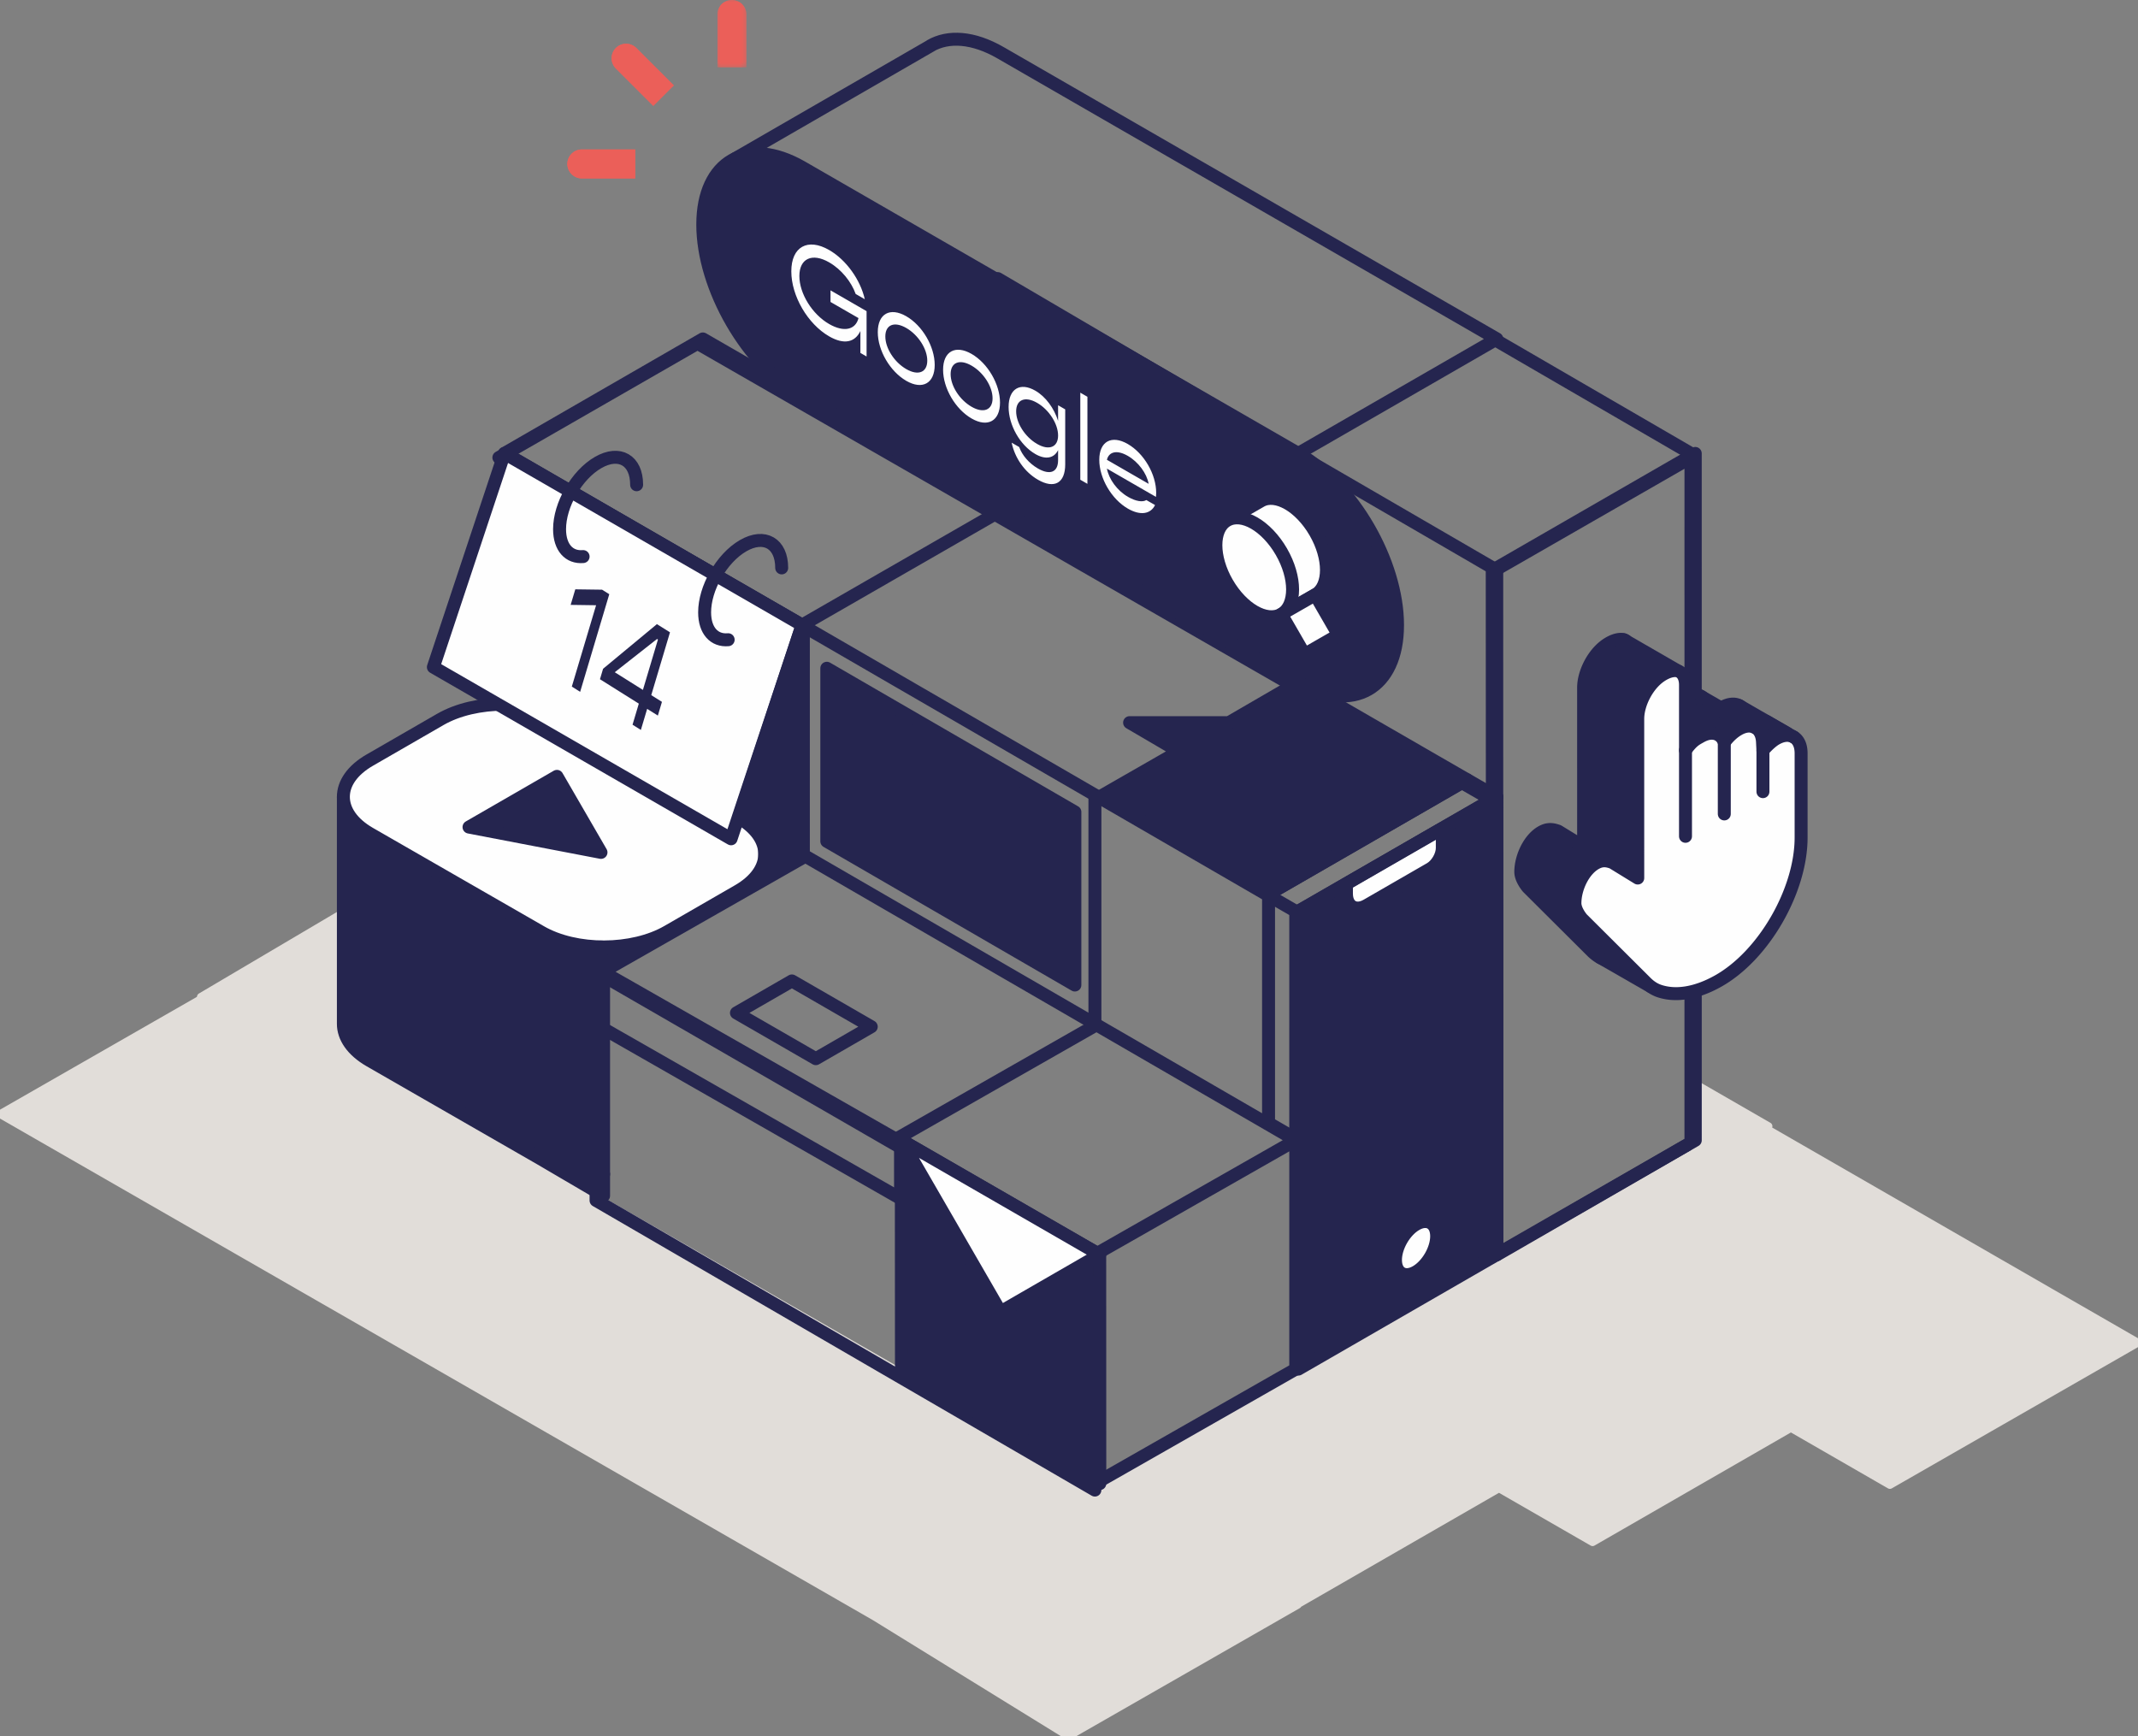 <svg xmlns="http://www.w3.org/2000/svg" xmlns:xlink="http://www.w3.org/1999/xlink" width="330" height="268" viewBox="0 0 330 268"><rect x="0" y="0" width="330" height="268" fill="#808080" stroke="none"/><defs><path id="a" d="M0 0h4.467v10.394H0z"/><path id="c" d="M0 0h4.467v10.394H0z"/></defs><g fill="none" fill-rule="evenodd"><path fill="#E1DDD9" d="m0 171.97 134.949 77.542L164.906 268l35.417-20.293-.075-.048 31.12-17.925 14.447 8.316 30.612-17.632 15.28 8.8L330 207.25l-61.289-35.301-.11-.011-7.46 4.34-30.678 17.665.012.009-12.343 7.11 2.809-1.634-51.743 29.797L34.851 152 0 171.97Zm169.453 57.405.314.187-34.818 19.95 34.504-20.137Z"/><path stroke="#E1DDD9" stroke-linecap="round" stroke-linejoin="round" stroke-width="1.19" d="m268.71 171.949-.11-.012-7.458 4.34-30.679 17.667.012.008-12.344 7.11 2.808-1.633-51.741 29.795L34.851 152 0 171.97l134.948 77.543 34.504-20.137.314.187-34.818 19.95L164.906 268l35.417-20.293-.076-.047 31.121-17.925 14.447 8.316 30.612-17.632 15.278 8.801L330 207.251z"/><path fill="#FEFEFE" d="m200 70-46-27"/><path stroke="#25254F" stroke-linecap="round" stroke-linejoin="round" stroke-width="2" d="m200 70-46-27"/><path fill="#FEFEFE" d="m231 88-31-18"/><path stroke="#25254F" stroke-linecap="round" stroke-linejoin="round" stroke-width="2" d="m231 88-31-18"/><path fill="#E1DDD9" d="M31 153.869 52.786 141 56 168z"/><path stroke="#E1DDD9" stroke-linecap="round" stroke-linejoin="round" stroke-width="1.19" d="M31 153.869 52.786 141 56 168z"/><path stroke="#25254F" stroke-linecap="round" stroke-linejoin="round" stroke-width="2" d="M92.002 158.621 92 185.293 168.996 230l.004-35.56L92.012 150M78 105.335 199.998 176l.002-35.333L78.002 70zM169 193.661 200 176v35.329L169.011 229z"/><path stroke="#25254F" stroke-linecap="round" stroke-linejoin="round" stroke-width="2" d="m139 185-46-26.293V150l45.993 26.242zM93 150l31-17.665V97"/><path stroke="#25254F" stroke-linecap="round" stroke-linejoin="round" stroke-width="2" d="m138 176 31-17.678V123"/><path stroke="#25254F" stroke-linecap="round" stroke-linejoin="round" stroke-width="2" d="M77 70.625 107.659 53l122.682 70.51-.015-35.261L261 70.631l-.005 105.742L230.326 194M230 52l31 18"/><path fill="#25254F" d="M93.16 181.232c-.043 0 .045 0 0 0"/><path stroke="#25254F" stroke-linecap="round" stroke-linejoin="round" stroke-width="2" d="M93.16 181.232c-.043 0 .045 0 0 0"/><path fill="#25254F" d="M93.16 181.232v-35.045L53 122.997v35.044c0 2.05 1.356 4.1 4.067 5.664l26.406 15.181 9.688 5.683v-3.337Z"/><path stroke="#25254F" stroke-linecap="round" stroke-linejoin="round" stroke-width="2" d="M93.16 181.232v-35.045L53 122.997v35.044c0 2.05 1.356 4.1 4.067 5.664l26.406 15.181 9.688 5.683v-3.337Z"/><path fill="#FEFEFE" d="m83.473 143.84-26.406-15.182c-5.423-3.128-5.423-8.199 0-11.327l10.898-6.286c5.424-3.128 14.216-3.128 19.64 0l26.406 15.182c5.423 3.128 5.344 8.158-.079 11.286l-10.9 6.286c-5.422 3.128-14.136 3.17-19.559.042"/><path stroke="#25254F" stroke-linecap="round" stroke-linejoin="round" stroke-width="2" d="m83.473 143.84-26.406-15.182c-5.423-3.128-5.423-8.199 0-11.327l10.898-6.286c5.424-3.128 14.216-3.128 19.64 0l26.406 15.182c5.423 3.128 5.344 8.158-.079 11.286l-10.9 6.286c-5.422 3.128-14.136 3.17-19.559.042Z"/><path fill="#25254F" d="m85.965 119.836-13.572 7.828 20.37 3.907z"/><path stroke="#25254F" stroke-linecap="round" stroke-linejoin="round" stroke-width="2" d="m85.965 119.836-13.572 7.828 20.37 3.907z"/><path fill="#25254F" d="m100.83 145.07-10.27 6.064 2.203-4.948s2.95 1.212 8.068-1.115"/><path stroke="#25254F" stroke-linecap="round" stroke-linejoin="round" stroke-width="2" d="m100.83 145.07-10.27 6.064 2.203-4.948s2.95 1.212 8.068-1.115Z"/><path fill="#25254F" d="m200.387 105.331-76.593-44.166c-8.46-4.88-15.32-16.747-15.32-26.507 0-9.758 6.86-13.714 15.322-8.836l76.593 44.167c8.46 4.88 15.32 16.747 15.32 26.506 0 9.76-6.86 13.716-15.322 8.836"/><path stroke="#25254F" stroke-linecap="round" stroke-linejoin="round" stroke-width="2" d="m200.387 105.331-76.593-44.166c-8.46-4.88-15.32-16.747-15.32-26.507h0c0-9.758 6.86-13.714 15.322-8.836l76.593 44.167c8.46 4.88 15.32 16.747 15.32 26.506h0c0 9.76-6.86 13.716-15.322 8.836Z"/><path fill="#25254F" d="m200.395 105.317-10.73 6.226-15.313-.001 7.604 4.449-12.217 7.006 26.062 15.019 30.636-17.666z"/><path stroke="#25254F" stroke-linecap="round" stroke-linejoin="round" stroke-width="2" d="m200.395 105.317-10.73 6.226-15.313-.001 7.604 4.449-12.217 7.006 26.062 15.019 30.636-17.666z"/><path fill="#FEFEFE" d="m200.389 69.99 30.647-17.665"/><path stroke="#25254F" stroke-linecap="round" stroke-linejoin="round" stroke-width="2" d="m200.389 69.99 30.647-17.665M113.475 24.483l30.5-17.607-.37.196c2.77-1.599 6.601-1.369 10.831 1.072l76.595 44.166"/><path fill="#FEFEFE" d="m189.405 80.323 5.227-3.003c2.312-1.333 6.06.829 8.373 4.829 2.312 4 2.312 8.325 0 9.658l-5.227 3.003-8.373-14.487Z"/><path stroke="#25254F" stroke-linecap="round" stroke-linejoin="round" stroke-width="2" d="m189.405 80.323 5.227-3.003c2.312-1.333 6.06.829 8.373 4.829 2.312 4 2.312 8.325 0 9.658l-5.227 3.003-8.373-14.487Z"/><path fill="#FEFEFE" d="M197.778 85.152c2.312 4 2.312 8.324 0 9.658-2.313 1.333-6.061-.828-8.373-4.829-2.312-4-2.312-8.325 0-9.658 2.313-1.333 6.062.828 8.373 4.829"/><path stroke="#25254F" stroke-linecap="round" stroke-linejoin="round" stroke-width="2" d="M197.778 85.152c2.312 4 2.312 8.324 0 9.658-2.313 1.333-6.061-.828-8.373-4.829-2.312-4-2.312-8.325 0-9.658 2.313-1.333 6.062.828 8.373 4.829Z"/><path fill="#FEFEFE" d="m197.778 94.809 3.579 6.194 5.227-3v-.002l-3.579-6.194z"/><path stroke="#25254F" stroke-linecap="round" stroke-linejoin="round" stroke-width="2" d="m197.778 94.809 3.579 6.194 5.227-3v-.002l-3.579-6.194z"/><path fill="#25254F" d="m88.085 75.884 22.409 12.925"/><path stroke="#25254F" stroke-linecap="round" stroke-linejoin="round" stroke-width="2" d="m88.085 75.884 22.409 12.925M110.493 88.809l13.309 7.676 30.674-17.645-45.993-26.524-30.627 17.668 10.23 5.9M134.478 158.477l-12.249-7.065-8.557 4.935 12.25 7.065z"/><path fill="#25254F" d="m169.754 229-30.615-17.657-.023-35.346 30.627 17.662z"/><path stroke="#25254F" stroke-linecap="round" stroke-linejoin="round" stroke-width="2" d="m169.754 229-30.615-17.657-.023-35.346 30.627 17.662z"/><path fill="#FEFEFE" d="m139.116 175.997 15.314 26.495 15.313-8.832z"/><path stroke="#25254F" stroke-linecap="round" stroke-linejoin="round" stroke-width="2" d="m139.116 175.997 15.314 26.495 15.313-8.832z"/><path fill="#FEFEFE" d="M133.756 48.027v6.999l-.954-.551v-3.379c-.843 1.754-2.525 2.147-4.823.822-3.318-1.913-5.841-6.244-5.841-10.033 0-3.788 2.523-5.207 5.84-3.294 2.655 1.53 4.824 4.61 5.503 7.597l-1.408-.813c-.68-1.903-2.217-3.798-4.094-4.88-2.622-1.512-4.596-.598-4.596 2.11 0 2.707 1.974 5.898 4.596 7.41 2.282 1.315 4.077.895 4.531-.916l-4.32-2.49v-1.792l5.566 3.21ZM143.124 55.668c0-1.81-1.392-3.975-3.237-5.04-1.861-1.072-3.236-.503-3.236 1.307s1.375 3.966 3.236 5.04c1.845 1.063 3.237.504 3.237-1.307m-7.638-4.405c0-2.836 1.892-3.891 4.401-2.445 2.491 1.437 4.385 4.676 4.385 7.513 0 2.838-1.894 3.891-4.385 2.455-2.509-1.448-4.401-4.685-4.401-7.523M153.203 61.481c0-1.81-1.392-3.976-3.236-5.04-1.861-1.074-3.237-.503-3.237 1.307s1.376 3.967 3.237 5.04c1.844 1.064 3.236.503 3.236-1.307m-7.637-4.405c0-2.837 1.892-3.893 4.4-2.445 2.492 1.437 4.385 4.676 4.385 7.512 0 2.838-1.893 3.892-4.384 2.455-2.509-1.446-4.401-4.684-4.401-7.522M163.316 67.22c0-1.792-1.392-3.976-3.237-5.04-1.861-1.074-3.236-.485-3.236 1.307 0 1.81 1.375 3.966 3.236 5.039 1.845 1.064 3.237.504 3.237-1.307Zm1.1-4.032v8.492c-.001 2.893-1.685 3.826-4.208 2.371-2.056-1.186-3.56-3.341-4.06-5.72l1.164.671c.453 1.27 1.521 2.52 2.896 3.314 1.861 1.073 3.108.578 3.108-1.29v-1.548c-.616 1.25-1.91 1.53-3.512.606-2.363-1.362-4.126-4.47-4.126-7.269 0-2.781 1.763-3.875 4.126-2.51 1.601.922 2.896 2.713 3.512 4.655v-2.407l1.1.635ZM166.744 60.61l1.1.635-.001 13.439-1.099-.635zM170.853 70.97l6.442 3.713c-.292-1.623-1.602-3.388-3.221-4.32-1.634-.943-2.912-.672-3.221.607m7.573 5.73-7.573-4.368c.308 1.633 1.569 3.387 3.253 4.359 1.197.69 2.265.858 2.833.494l1.343.774c-.681 1.4-2.267 1.662-4.193.55-2.524-1.454-4.416-4.693-4.416-7.53 0-2.837 1.893-3.893 4.4-2.445 2.493 1.437 4.387 4.656 4.385 7.55 0 .205-.015.42-.032.615"/><path fill="#E1DDD9" d="m272.976 173.835-11.311-6.523v13.511z"/><path stroke="#E1DDD9" stroke-linecap="round" stroke-linejoin="round" stroke-width="1.19" d="m272.976 173.835-11.311-6.523v13.511z"/><path stroke="#25254F" stroke-linecap="round" stroke-linejoin="round" stroke-width="2" d="m231.036 193.688 30.629-17.681-.003-106.018-30.641 17.661z"/><path fill="#25254F" d="M265.765 109.21c-.668.386-1.462 1.144-2.012 1.804 0 0-.034-.629-.066-1.303-.101-2.216-1.715-3.098-3.69-1.981l-.05.028c-.321.185-.633.41-.93.668m-8.059-9.525a1.437 1.437 0 0 0-.291-.143m0 0a1.028 1.028 0 0 0-.168-.048c-.714-.122-1.68.197-2.613.85-1.99 1.394-3.456 4.272-3.456 6.581l.001 24.56-3.909-2.4c-.732-.263-1.45-.423-2.345 0-2.036.962-3.443 3.916-3.443 6.285 0 1.144 1.086 2.397 1.086 2.397l9.829 9.79.055.055c.592.59 1.272 1.055 2.058 1.318 2.582.86 5.74.333 9.074-1.538 7.073-3.97 12.81-13.995 12.808-22.154v-13.006c0-2.468-1.74-3.471-3.879-2.237"/><path stroke="#25254F" stroke-linecap="round" stroke-linejoin="round" stroke-width="2" d="M265.765 109.21c-.668.386-1.462 1.144-2.012 1.804 0 0-.034-.629-.066-1.303-.101-2.216-1.715-3.098-3.69-1.981l-.05.028c-.321.185-.633.41-.93.668m-8.059-9.525a1.437 1.437 0 0 0-.291-.143m0 0a1.028 1.028 0 0 0-.168-.048c-.714-.122-1.68.197-2.613.85-1.99 1.394-3.456 4.272-3.456 6.581l.001 24.56-3.909-2.4c-.732-.263-1.45-.423-2.345 0-2.036.962-3.443 3.916-3.443 6.285 0 1.144 1.086 2.397 1.086 2.397l9.829 9.79.055.055c.592.59 1.272 1.055 2.058 1.318 2.582.86 5.74.333 9.074-1.538 7.073-3.97 12.81-13.995 12.808-22.154v-13.006c0-2.468-1.74-3.471-3.879-2.237"/><path fill="#25254F" d="M257.79 109.759v11.05"/><path stroke="#25254F" stroke-linecap="round" stroke-linejoin="round" stroke-width="2" d="M257.79 109.759v11.05"/><path fill="#25254F" d="M263.753 111.014v6.356"/><path stroke="#25254F" stroke-linecap="round" stroke-linejoin="round" stroke-width="2" d="M263.753 111.014v6.356"/><path fill="#FEFEFE" d="m254.844 152.314-7.87-4.517"/><path stroke="#25254F" stroke-linecap="round" stroke-linejoin="round" stroke-width="2" d="m254.844 152.314-7.87-4.517"/><path fill="#FEFEFE" d="m259.022 103.583-8.356-4.826"/><path stroke="#25254F" stroke-linecap="round" stroke-linejoin="round" stroke-width="2" d="m259.022 103.583-8.356-4.826"/><path fill="#FEFEFE" d="m252.787 135.526-8.356-4.826"/><path stroke="#25254F" stroke-linecap="round" stroke-linejoin="round" stroke-width="2" d="m252.787 135.526-8.356-4.826"/><path fill="#25254F" d="m275.849 113.183-3.239 2.1-2.965-5.03 3.024 1.096z"/><path stroke="#25254F" stroke-linecap="round" stroke-linejoin="round" stroke-width="2" d="m275.849 113.183-3.239 2.1-2.965-5.03 3.024 1.096z"/><path fill="#FEFEFE" d="M274.12 114.036c-.667.386-1.461 1.144-2.011 1.804 0 0-.035-.63-.066-1.303-.101-2.217-1.715-3.099-3.69-1.982l-.05.03c-.798.46-1.541 1.167-2.158 2-.532-1.434-1.972-1.856-3.662-.881-.706.406-1.237.603-2.327 2.098v-10.06c.004-1.09-.403-1.897-1.134-2.159a1.028 1.028 0 0 0-.167-.047c-.714-.122-1.68.197-2.613.85-1.99 1.393-3.456 4.272-3.456 6.581l.001 24.56-3.909-2.4c-.732-.263-1.45-.423-2.345 0-2.036.961-3.443 3.916-3.443 6.285 0 1.143 1.086 2.397 1.086 2.397l9.829 9.79.055.055c.592.59 1.272 1.055 2.058 1.318 2.582.86 5.74.333 9.074-1.539 7.072-3.97 12.81-13.995 12.808-22.153v-13.006c0-2.468-1.74-3.471-3.88-2.238"/><path stroke="#25254F" stroke-linecap="round" stroke-linejoin="round" stroke-width="2" d="M274.12 114.036c-.667.386-1.461 1.144-2.011 1.804 0 0-.035-.63-.066-1.303-.101-2.217-1.715-3.099-3.69-1.982l-.05.03c-.798.46-1.541 1.167-2.158 2-.532-1.434-1.972-1.856-3.662-.881-.706.406-1.237.603-2.327 2.098v-10.06c.004-1.09-.403-1.897-1.134-2.159a1.028 1.028 0 0 0-.167-.047c-.714-.122-1.68.197-2.613.85-1.99 1.393-3.456 4.272-3.456 6.581l.001 24.56-3.909-2.4c-.732-.263-1.45-.423-2.345 0-2.036.961-3.443 3.916-3.443 6.285 0 1.143 1.086 2.397 1.086 2.397l9.829 9.79.055.055c.592.59 1.272 1.055 2.058 1.318 2.582.86 5.74.333 9.074-1.539 7.072-3.97 12.81-13.995 12.808-22.153v-13.006c0-2.468-1.74-3.471-3.88-2.238"/><path fill="#FEFEFE" d="M260.156 115.801v13.288"/><path stroke="#25254F" stroke-linecap="round" stroke-linejoin="round" stroke-width="2" d="M260.156 115.801v13.288"/><path fill="#FEFEFE" d="M266.145 114.585v11.05"/><path stroke="#25254F" stroke-linecap="round" stroke-linejoin="round" stroke-width="2" d="M266.145 114.585v11.05"/><path fill="#FEFEFE" d="M272.109 115.84v6.356"/><path stroke="#25254F" stroke-linecap="round" stroke-linejoin="round" stroke-width="2" d="M272.109 115.84v6.356"/><path fill="#FEFEFE" d="m276.898 113.789-8.458-4.88"/><path stroke="#25254F" stroke-linecap="round" stroke-linejoin="round" stroke-width="2" d="m276.898 113.789-8.458-4.88"/><path fill="#FEFEFE" d="m270.864 112.28-8.474-4.88"/><path stroke="#25254F" stroke-linecap="round" stroke-linejoin="round" stroke-width="2" d="m270.864 112.28-8.474-4.88"/><path fill="#25254F" d="M165.907 152.044v-26.713l-38.288-22.182v26.711z"/><path stroke="#25254F" stroke-linecap="round" stroke-linejoin="round" stroke-width="2" d="M165.907 152.044v-26.713l-38.288-22.182v26.711z"/><path fill="#25254F" d="m200.395 211.328 30.637-17.668.003-70.663-30.64 17.661z"/><path stroke="#25254F" stroke-linecap="round" stroke-linejoin="round" stroke-width="2" d="m200.395 211.328 30.637-17.668.003-70.663-30.64 17.661z"/><path fill="#FEFEFE" d="m220.768 134.096-9.788 5.644c-1.736 1.002-3.157.182-3.157-1.82v-1.493l14.797-8.532v2.997c0 1.175-.834 2.616-1.852 3.204"/><path stroke="#25254F" stroke-linecap="round" stroke-linejoin="round" stroke-width="2" d="m220.768 134.096-9.788 5.644c-1.736 1.002-3.157.182-3.157-1.82v-1.493l14.797-8.532v2.997c0 1.175-.834 2.616-1.852 3.204Z"/><path fill="#FEFEFE" d="M215.39 194.481c0 2.026 1.423 2.847 3.179 1.833 1.755-1.012 3.18-3.474 3.18-5.499 0-2.025-1.425-2.846-3.18-1.833-1.756 1.012-3.18 3.474-3.18 5.5"/><path stroke="#25254F" stroke-linecap="round" stroke-linejoin="round" stroke-width="2" d="M215.39 194.481c0 2.026 1.423 2.847 3.179 1.833 1.755-1.012 3.18-3.474 3.18-5.499 0-2.025-1.425-2.846-3.18-1.833-1.756 1.012-3.18 3.474-3.18 5.5Z"/><path fill="#EB5F59" d="M98.216 7.411a2.236 2.236 0 0 0-3.158 0 2.23 2.23 0 0 0 0 3.156l5.777 5.771 3.159-3.155-5.778-5.772Z"/><path fill="#EB5F59" d="M98.216 7.411a2.236 2.236 0 0 0-3.158 0 2.23 2.23 0 0 0 0 3.156l5.777 5.771 3.159-3.155-5.778-5.772ZM89.872 23.073a2.232 2.232 0 1 0 0 4.462h8.171v-4.462h-8.171Z"/><g transform="translate(110.737)"><mask id="b" fill="#fff"><use xlink:href="#a"/></mask><path fill="#EB5F59" d="M4.467 2.231C4.467 1 3.467 0 2.233 0A2.232 2.232 0 0 0 0 2.23v8.163h4.467V2.231Z" mask="url(#b)"/></g><path fill="#EB5F59" d="M89.872 23.073a2.232 2.232 0 1 0 0 4.462h8.171v-4.462h-8.171Z"/><g transform="translate(110.737)"><mask id="d" fill="#fff"><use xlink:href="#c"/></mask><path fill="#EB5F59" d="M4.467 2.231C4.467 1 3.467 0 2.233 0A2.232 2.232 0 0 0 0 2.23v8.163h4.467V2.231Z" mask="url(#d)"/></g><path stroke="#25254F" stroke-linecap="round" stroke-linejoin="round" stroke-width="2" d="m226.437 120.35-30.636 17.666v35.339l4.59 2.639.004-35.337 30.64-17.66z"/><path fill="#FEFEFE" d="m123.802 96.485-10.96 32.987-45.951-26.5 10.964-32.988z"/><path stroke="#25254F" stroke-linecap="round" stroke-linejoin="round" stroke-width="2" d="m123.802 96.485-10.96 32.987-45.951-26.5 10.964-32.988zM88.08 75.881c1.079-1.884 2.578-3.531 4.237-4.487 3.284-1.895 5.947-.36 5.947 3.43"/><path stroke="#25254F" stroke-linecap="round" stroke-linejoin="round" stroke-width="2" d="M90.002 85.91c-2.135.189-3.633-1.385-3.633-4.227 0-1.876.653-3.954 1.712-5.802M110.436 88.776c1.082-1.91 2.595-3.581 4.27-4.548 3.286-1.894 5.949-.358 5.949 3.43M112.392 98.744c-2.135.19-3.633-1.384-3.633-4.226 0-1.855.64-3.908 1.677-5.741"/><path fill="#25254F" d="m94.042 91.719-4.494 15.067-1.287-.808 3.746-12.556-3.926-.055.715-2.402 4.134.056zM99.234 106.49l2.32-7.773-.14-.087-6.526 5.132 4.346 2.729Zm2.307 3.964-1.652-1.037-.971 3.253-1.286-.808.97-3.253-5.997-3.766.481-1.616 8.31-6.89 2.017 1.266-2.892 9.696 1.652 1.037-.632 2.118ZM123.803 131.821l-9.793-5.593 9.792-29.744z"/><path stroke="#25254F" stroke-linecap="round" stroke-linejoin="round" stroke-width="2" d="m123.803 131.821-9.793-5.593 9.792-29.744z"/><path fill="#25254F" d="M118.039 126.873v8.271l5.764-3.323z"/><path stroke="#25254F" stroke-linecap="round" stroke-linejoin="round" stroke-width="2" d="M118.039 126.873v8.271l5.764-3.323z"/></g></svg>